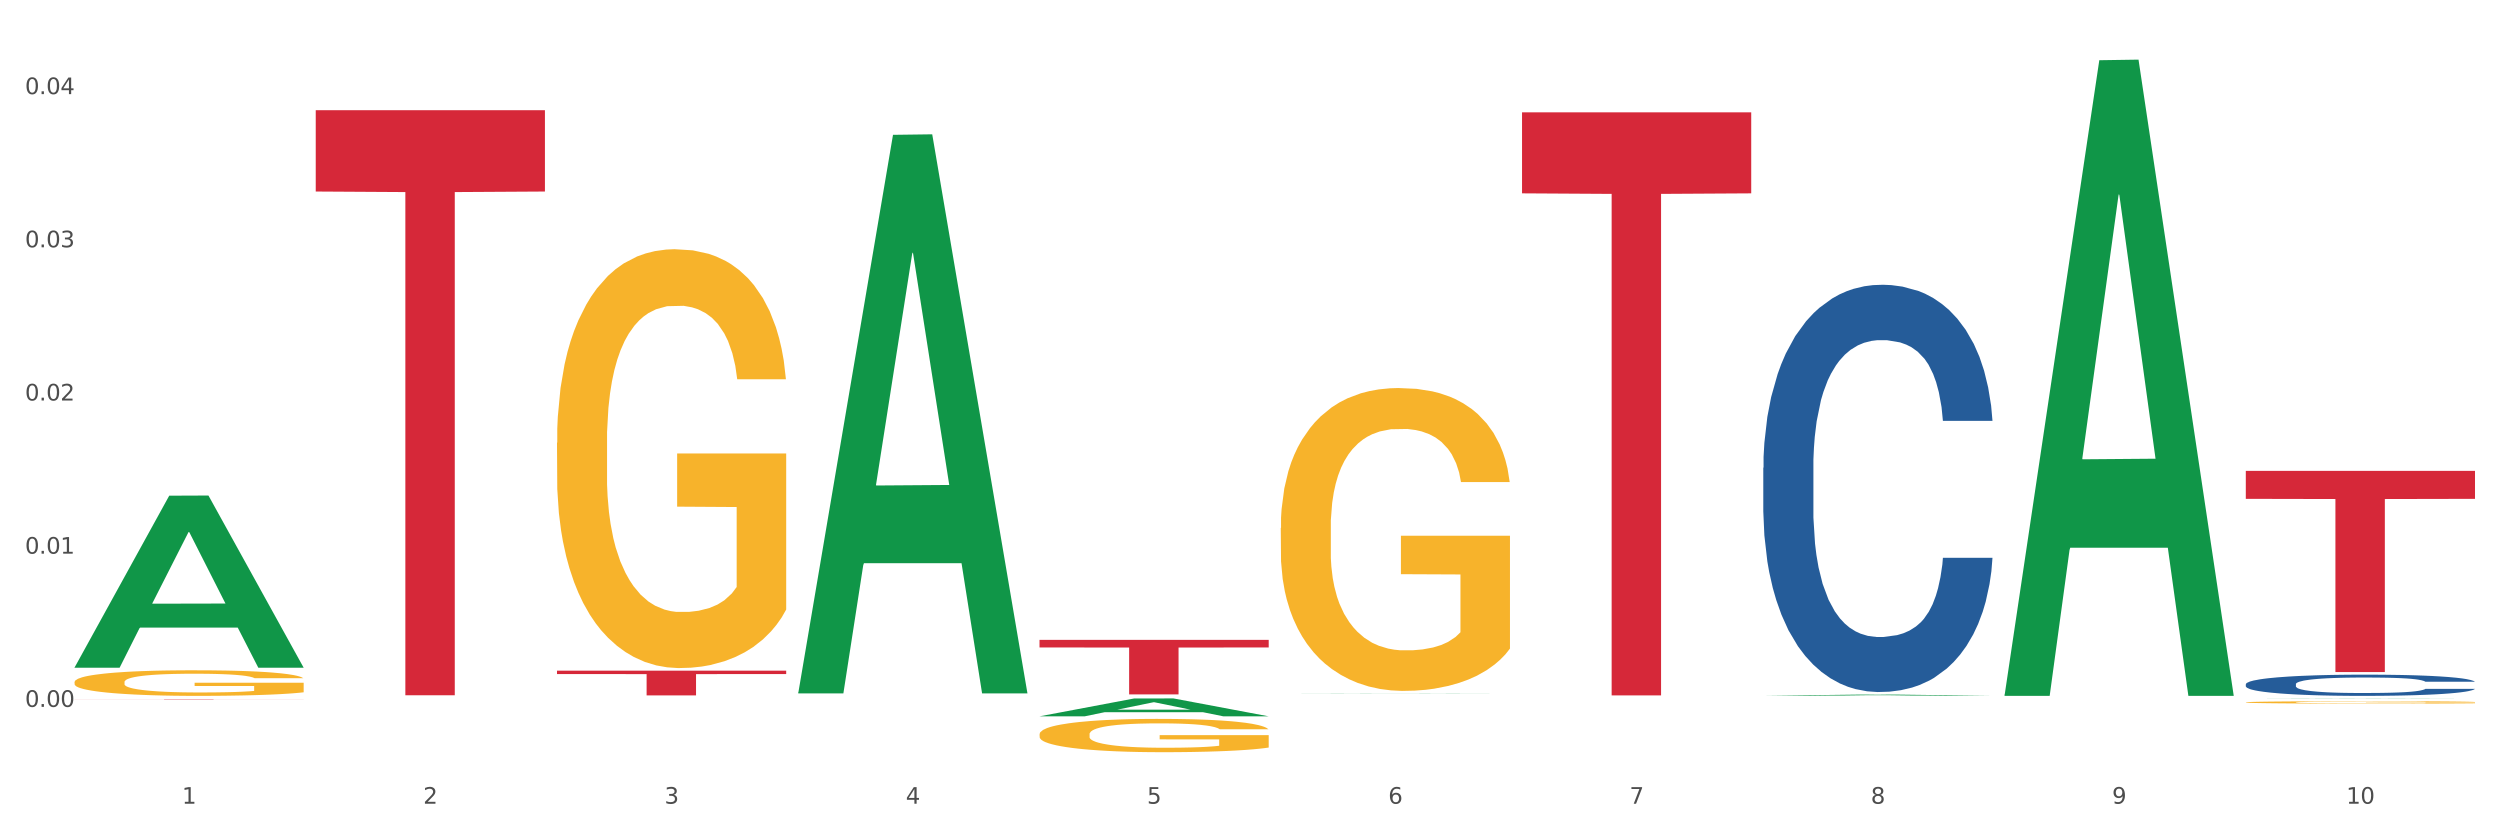 <?xml version="1.0" encoding="utf-8" standalone="no"?>
<!DOCTYPE svg PUBLIC "-//W3C//DTD SVG 1.1//EN"
  "http://www.w3.org/Graphics/SVG/1.1/DTD/svg11.dtd">
<svg xmlns:xlink="http://www.w3.org/1999/xlink" width="1080pt" height="360pt" viewBox="0 0 1080 360" xmlns="http://www.w3.org/2000/svg" version="1.1">
 <rect x="0" y="0" width="1080" height="360" fill="#333333" stroke="none"/>
 <defs>
  <style type="text/css">*{stroke-linejoin: round; stroke-linecap: butt}</style>
 </defs>
 <g id="figure_1">
  <g id="patch_1">
   <path d="M 0 360 
L 1080 360 
L 1080 0 
L 0 0 
z
" style="fill: #ffffff; stroke: #ffffff; stroke-linejoin: miter"/>
  </g>
  <g id="axes_1">
   <g id="matplotlib.axis_1">
    <g id="xtick_1">
     <g id="text_1">
      <!-- 1 -->
      <g style="fill: #4d4d4d" transform="translate(78.627 347.204) scale(0.096 -0.096)">
       <defs>
        <path id="DejaVuSans-31" d="M 794 531 
L 1825 531 
L 1825 4091 
L 703 3866 
L 703 4441 
L 1819 4666 
L 2450 4666 
L 2450 531 
L 3481 531 
L 3481 0 
L 794 0 
L 794 531 
z
" transform="scale(0.016)"/>
       </defs>
       <use xlink:href="#DejaVuSans-31"/>
      </g>
     </g>
    </g>
    <g id="xtick_2">
     <g id="text_2">
      <!-- 2 -->
      <g style="fill: #4d4d4d" transform="translate(182.851 347.204) scale(0.096 -0.096)">
       <defs>
        <path id="DejaVuSans-32" d="M 1228 531 
L 3431 531 
L 3431 0 
L 469 0 
L 469 531 
Q 828 903 1448 1529 
Q 2069 2156 2228 2338 
Q 2531 2678 2651 2914 
Q 2772 3150 2772 3378 
Q 2772 3750 2511 3984 
Q 2250 4219 1831 4219 
Q 1534 4219 1204 4116 
Q 875 4013 500 3803 
L 500 4441 
Q 881 4594 1212 4672 
Q 1544 4750 1819 4750 
Q 2544 4750 2975 4387 
Q 3406 4025 3406 3419 
Q 3406 3131 3298 2873 
Q 3191 2616 2906 2266 
Q 2828 2175 2409 1742 
Q 1991 1309 1228 531 
z
" transform="scale(0.016)"/>
       </defs>
       <use xlink:href="#DejaVuSans-32"/>
      </g>
     </g>
    </g>
    <g id="xtick_3">
     <g id="text_3">
      <!-- 3 -->
      <g style="fill: #4d4d4d" transform="translate(287.074 347.204) scale(0.096 -0.096)">
       <defs>
        <path id="DejaVuSans-33" d="M 2597 2516 
Q 3050 2419 3304 2112 
Q 3559 1806 3559 1356 
Q 3559 666 3084 287 
Q 2609 -91 1734 -91 
Q 1441 -91 1130 -33 
Q 819 25 488 141 
L 488 750 
Q 750 597 1062 519 
Q 1375 441 1716 441 
Q 2309 441 2620 675 
Q 2931 909 2931 1356 
Q 2931 1769 2642 2001 
Q 2353 2234 1838 2234 
L 1294 2234 
L 1294 2753 
L 1863 2753 
Q 2328 2753 2575 2939 
Q 2822 3125 2822 3475 
Q 2822 3834 2567 4026 
Q 2313 4219 1838 4219 
Q 1578 4219 1281 4162 
Q 984 4106 628 3988 
L 628 4550 
Q 988 4650 1302 4700 
Q 1616 4750 1894 4750 
Q 2613 4750 3031 4423 
Q 3450 4097 3450 3541 
Q 3450 3153 3228 2886 
Q 3006 2619 2597 2516 
z
" transform="scale(0.016)"/>
       </defs>
       <use xlink:href="#DejaVuSans-33"/>
      </g>
     </g>
    </g>
    <g id="xtick_4">
     <g id="text_4">
      <!-- 4 -->
      <g style="fill: #4d4d4d" transform="translate(391.298 347.204) scale(0.096 -0.096)">
       <defs>
        <path id="DejaVuSans-34" d="M 2419 4116 
L 825 1625 
L 2419 1625 
L 2419 4116 
z
M 2253 4666 
L 3047 4666 
L 3047 1625 
L 3713 1625 
L 3713 1100 
L 3047 1100 
L 3047 0 
L 2419 0 
L 2419 1100 
L 313 1100 
L 313 1709 
L 2253 4666 
z
" transform="scale(0.016)"/>
       </defs>
       <use xlink:href="#DejaVuSans-34"/>
      </g>
     </g>
    </g>
    <g id="xtick_5">
     <g id="text_5">
      <!-- 5 -->
      <g style="fill: #4d4d4d" transform="translate(495.522 347.204) scale(0.096 -0.096)">
       <defs>
        <path id="DejaVuSans-35" d="M 691 4666 
L 3169 4666 
L 3169 4134 
L 1269 4134 
L 1269 2991 
Q 1406 3038 1543 3061 
Q 1681 3084 1819 3084 
Q 2600 3084 3056 2656 
Q 3513 2228 3513 1497 
Q 3513 744 3044 326 
Q 2575 -91 1722 -91 
Q 1428 -91 1123 -41 
Q 819 9 494 109 
L 494 744 
Q 775 591 1075 516 
Q 1375 441 1709 441 
Q 2250 441 2565 725 
Q 2881 1009 2881 1497 
Q 2881 1984 2565 2268 
Q 2250 2553 1709 2553 
Q 1456 2553 1204 2497 
Q 953 2441 691 2322 
L 691 4666 
z
" transform="scale(0.016)"/>
       </defs>
       <use xlink:href="#DejaVuSans-35"/>
      </g>
     </g>
    </g>
    <g id="xtick_6">
     <g id="text_6">
      <!-- 6 -->
      <g style="fill: #4d4d4d" transform="translate(599.745 347.204) scale(0.096 -0.096)">
       <defs>
        <path id="DejaVuSans-36" d="M 2113 2584 
Q 1688 2584 1439 2293 
Q 1191 2003 1191 1497 
Q 1191 994 1439 701 
Q 1688 409 2113 409 
Q 2538 409 2786 701 
Q 3034 994 3034 1497 
Q 3034 2003 2786 2293 
Q 2538 2584 2113 2584 
z
M 3366 4563 
L 3366 3988 
Q 3128 4100 2886 4159 
Q 2644 4219 2406 4219 
Q 1781 4219 1451 3797 
Q 1122 3375 1075 2522 
Q 1259 2794 1537 2939 
Q 1816 3084 2150 3084 
Q 2853 3084 3261 2657 
Q 3669 2231 3669 1497 
Q 3669 778 3244 343 
Q 2819 -91 2113 -91 
Q 1303 -91 875 529 
Q 447 1150 447 2328 
Q 447 3434 972 4092 
Q 1497 4750 2381 4750 
Q 2619 4750 2861 4703 
Q 3103 4656 3366 4563 
z
" transform="scale(0.016)"/>
       </defs>
       <use xlink:href="#DejaVuSans-36"/>
      </g>
     </g>
    </g>
    <g id="xtick_7">
     <g id="text_7">
      <!-- 7 -->
      <g style="fill: #4d4d4d" transform="translate(703.969 347.204) scale(0.096 -0.096)">
       <defs>
        <path id="DejaVuSans-37" d="M 525 4666 
L 3525 4666 
L 3525 4397 
L 1831 0 
L 1172 0 
L 2766 4134 
L 525 4134 
L 525 4666 
z
" transform="scale(0.016)"/>
       </defs>
       <use xlink:href="#DejaVuSans-37"/>
      </g>
     </g>
    </g>
    <g id="xtick_8">
     <g id="text_8">
      <!-- 8 -->
      <g style="fill: #4d4d4d" transform="translate(808.193 347.204) scale(0.096 -0.096)">
       <defs>
        <path id="DejaVuSans-38" d="M 2034 2216 
Q 1584 2216 1326 1975 
Q 1069 1734 1069 1313 
Q 1069 891 1326 650 
Q 1584 409 2034 409 
Q 2484 409 2743 651 
Q 3003 894 3003 1313 
Q 3003 1734 2745 1975 
Q 2488 2216 2034 2216 
z
M 1403 2484 
Q 997 2584 770 2862 
Q 544 3141 544 3541 
Q 544 4100 942 4425 
Q 1341 4750 2034 4750 
Q 2731 4750 3128 4425 
Q 3525 4100 3525 3541 
Q 3525 3141 3298 2862 
Q 3072 2584 2669 2484 
Q 3125 2378 3379 2068 
Q 3634 1759 3634 1313 
Q 3634 634 3220 271 
Q 2806 -91 2034 -91 
Q 1263 -91 848 271 
Q 434 634 434 1313 
Q 434 1759 690 2068 
Q 947 2378 1403 2484 
z
M 1172 3481 
Q 1172 3119 1398 2916 
Q 1625 2713 2034 2713 
Q 2441 2713 2670 2916 
Q 2900 3119 2900 3481 
Q 2900 3844 2670 4047 
Q 2441 4250 2034 4250 
Q 1625 4250 1398 4047 
Q 1172 3844 1172 3481 
z
" transform="scale(0.016)"/>
       </defs>
       <use xlink:href="#DejaVuSans-38"/>
      </g>
     </g>
    </g>
    <g id="xtick_9">
     <g id="text_9">
      <!-- 9 -->
      <g style="fill: #4d4d4d" transform="translate(912.416 347.204) scale(0.096 -0.096)">
       <defs>
        <path id="DejaVuSans-39" d="M 703 97 
L 703 672 
Q 941 559 1184 500 
Q 1428 441 1663 441 
Q 2288 441 2617 861 
Q 2947 1281 2994 2138 
Q 2813 1869 2534 1725 
Q 2256 1581 1919 1581 
Q 1219 1581 811 2004 
Q 403 2428 403 3163 
Q 403 3881 828 4315 
Q 1253 4750 1959 4750 
Q 2769 4750 3195 4129 
Q 3622 3509 3622 2328 
Q 3622 1225 3098 567 
Q 2575 -91 1691 -91 
Q 1453 -91 1209 -44 
Q 966 3 703 97 
z
M 1959 2075 
Q 2384 2075 2632 2365 
Q 2881 2656 2881 3163 
Q 2881 3666 2632 3958 
Q 2384 4250 1959 4250 
Q 1534 4250 1286 3958 
Q 1038 3666 1038 3163 
Q 1038 2656 1286 2365 
Q 1534 2075 1959 2075 
z
" transform="scale(0.016)"/>
       </defs>
       <use xlink:href="#DejaVuSans-39"/>
      </g>
     </g>
    </g>
    <g id="xtick_10">
     <g id="text_10">
      <!-- 10 -->
      <g style="fill: #4d4d4d" transform="translate(1013.586 347.204) scale(0.096 -0.096)">
       <defs>
        <path id="DejaVuSans-30" d="M 2034 4250 
Q 1547 4250 1301 3770 
Q 1056 3291 1056 2328 
Q 1056 1369 1301 889 
Q 1547 409 2034 409 
Q 2525 409 2770 889 
Q 3016 1369 3016 2328 
Q 3016 3291 2770 3770 
Q 2525 4250 2034 4250 
z
M 2034 4750 
Q 2819 4750 3233 4129 
Q 3647 3509 3647 2328 
Q 3647 1150 3233 529 
Q 2819 -91 2034 -91 
Q 1250 -91 836 529 
Q 422 1150 422 2328 
Q 422 3509 836 4129 
Q 1250 4750 2034 4750 
z
" transform="scale(0.016)"/>
       </defs>
       <use xlink:href="#DejaVuSans-31"/>
       <use xlink:href="#DejaVuSans-30" transform="translate(63.623 0)"/>
      </g>
     </g>
    </g>
    <g id="xtick_11"/>
    <g id="xtick_12"/>
    <g id="xtick_13"/>
    <g id="xtick_14"/>
    <g id="xtick_15"/>
    <g id="xtick_16"/>
    <g id="xtick_17"/>
    <g id="xtick_18"/>
    <g id="xtick_19"/>
   </g>
   <g id="matplotlib.axis_2">
    <g id="ytick_1">
     <g id="text_11">
      <!-- 0.00 -->
      <g style="fill: #4d4d4d" transform="translate(10.8 305.368) scale(0.096 -0.096)">
       <defs>
        <path id="DejaVuSans-2e" d="M 684 794 
L 1344 794 
L 1344 0 
L 684 0 
L 684 794 
z
" transform="scale(0.016)"/>
       </defs>
       <use xlink:href="#DejaVuSans-30"/>
       <use xlink:href="#DejaVuSans-2e" transform="translate(63.623 0)"/>
       <use xlink:href="#DejaVuSans-30" transform="translate(95.41 0)"/>
       <use xlink:href="#DejaVuSans-30" transform="translate(159.033 0)"/>
      </g>
     </g>
    </g>
    <g id="ytick_2">
     <g id="text_12">
      <!-- 0.01 -->
      <g style="fill: #4d4d4d" transform="translate(10.8 239.192) scale(0.096 -0.096)">
       <use xlink:href="#DejaVuSans-30"/>
       <use xlink:href="#DejaVuSans-2e" transform="translate(63.623 0)"/>
       <use xlink:href="#DejaVuSans-30" transform="translate(95.41 0)"/>
       <use xlink:href="#DejaVuSans-31" transform="translate(159.033 0)"/>
      </g>
     </g>
    </g>
    <g id="ytick_3">
     <g id="text_13">
      <!-- 0.02 -->
      <g style="fill: #4d4d4d" transform="translate(10.8 173.016) scale(0.096 -0.096)">
       <use xlink:href="#DejaVuSans-30"/>
       <use xlink:href="#DejaVuSans-2e" transform="translate(63.623 0)"/>
       <use xlink:href="#DejaVuSans-30" transform="translate(95.41 0)"/>
       <use xlink:href="#DejaVuSans-32" transform="translate(159.033 0)"/>
      </g>
     </g>
    </g>
    <g id="ytick_4">
     <g id="text_14">
      <!-- 0.03 -->
      <g style="fill: #4d4d4d" transform="translate(10.8 106.839) scale(0.096 -0.096)">
       <use xlink:href="#DejaVuSans-30"/>
       <use xlink:href="#DejaVuSans-2e" transform="translate(63.623 0)"/>
       <use xlink:href="#DejaVuSans-30" transform="translate(95.41 0)"/>
       <use xlink:href="#DejaVuSans-33" transform="translate(159.033 0)"/>
      </g>
     </g>
    </g>
    <g id="ytick_5">
     <g id="text_15">
      <!-- 0.04 -->
      <g style="fill: #4d4d4d" transform="translate(10.8 40.663) scale(0.096 -0.096)">
       <use xlink:href="#DejaVuSans-30"/>
       <use xlink:href="#DejaVuSans-2e" transform="translate(63.623 0)"/>
       <use xlink:href="#DejaVuSans-30" transform="translate(95.41 0)"/>
       <use xlink:href="#DejaVuSans-34" transform="translate(159.033 0)"/>
      </g>
     </g>
    </g>
    <g id="ytick_6"/>
    <g id="ytick_7"/>
    <g id="ytick_8"/>
    <g id="ytick_9"/>
    <g id="ytick_10"/>
   </g>
   <g id="PolyCollection_1">
    <path d="M 32.175 288.317 
L 32.277 288.248 
L 73.107 214.136 
L 90.051 214.066 
L 131.187 288.457 
L 111.589 288.457 
L 102.709 271.134 
L 60.552 271.134 
L 60.246 271.414 
L 51.671 288.457 
L 32.175 288.457 
L 32.175 288.317 
L 65.86 260.796 
L 97.401 260.727 
L 81.783 229.922 
L 81.579 229.783 
L 81.375 229.992 
L 65.758 260.727 
L 65.86 260.796 
L 32.175 288.317 
z
" clip-path="url(#p60f324231c)" style="fill: #109648"/>
    <path d="M 449.069 317.211 
L 449.186 317.197 
L 449.186 316.724 
L 449.42 316.317 
L 450.589 315.332 
L 452.343 314.517 
L 453.628 314.084 
L 454.914 313.729 
L 456.434 313.374 
L 458.304 313.006 
L 461.694 312.467 
L 463.799 312.192 
L 466.37 311.902 
L 471.046 311.482 
L 474.436 311.246 
L 477.943 311.048 
L 483.671 310.812 
L 487.412 310.707 
L 491.386 310.628 
L 496.179 310.575 
L 499.803 310.562 
L 507.752 310.602 
L 514.532 310.72 
L 517.805 310.812 
L 522.014 310.97 
L 524.235 311.075 
L 527.859 311.285 
L 531.599 311.561 
L 534.171 311.797 
L 538.029 312.244 
L 540.951 312.691 
L 543.64 313.243 
L 545.043 313.624 
L 546.095 313.978 
L 547.03 314.386 
L 547.965 315.03 
L 526.923 315.03 
L 526.105 314.57 
L 524.819 314.136 
L 522.949 313.716 
L 521.312 313.453 
L 518.507 313.124 
L 515.935 312.914 
L 513.246 312.756 
L 509.973 312.625 
L 507.401 312.559 
L 503.778 312.507 
L 496.647 312.52 
L 491.854 312.625 
L 488.581 312.756 
L 486.477 312.875 
L 484.606 313.006 
L 482.502 313.19 
L 480.047 313.466 
L 478.294 313.716 
L 476.54 314.031 
L 475.138 314.346 
L 473.852 314.714 
L 472.8 315.108 
L 471.981 315.516 
L 471.28 316.015 
L 470.696 316.843 
L 470.696 318.643 
L 470.929 319.05 
L 471.514 319.589 
L 472.215 319.996 
L 473.384 320.482 
L 474.436 320.811 
L 476.424 321.284 
L 478.645 321.678 
L 480.398 321.928 
L 482.152 322.138 
L 485.191 322.427 
L 488.581 322.663 
L 491.503 322.808 
L 495.478 322.939 
L 498.167 322.992 
L 500.505 323.018 
L 506.232 323.018 
L 510.324 322.979 
L 514.883 322.887 
L 518.39 322.768 
L 521.312 322.624 
L 524.585 322.387 
L 526.69 322.164 
L 526.69 319.418 
L 500.972 319.405 
L 500.972 317.579 
L 548.082 317.579 
L 548.082 322.939 
L 546.095 323.215 
L 543.874 323.465 
L 541.536 323.688 
L 538.029 323.964 
L 533.82 324.227 
L 530.08 324.411 
L 526.105 324.568 
L 521.429 324.713 
L 515.351 324.844 
L 511.61 324.897 
L 506.934 324.936 
L 501.44 324.95 
L 496.647 324.923 
L 491.971 324.858 
L 487.061 324.739 
L 482.268 324.568 
L 478.645 324.398 
L 475.021 324.187 
L 471.163 323.912 
L 468.124 323.649 
L 465.786 323.412 
L 463.214 323.11 
L 460.409 322.716 
L 458.304 322.361 
L 456.434 321.993 
L 454.447 321.52 
L 453.044 321.113 
L 451.641 320.6 
L 450.823 320.219 
L 449.888 319.628 
L 449.186 318.8 
L 449.069 317.211 
z
" clip-path="url(#p60f324231c)" style="fill: #f7b32b"/>
    <path d="M 553.293 228.09 
L 553.41 227.971 
L 553.41 223.669 
L 553.644 219.965 
L 554.813 211.002 
L 556.566 203.594 
L 557.852 199.65 
L 559.138 196.424 
L 560.658 193.198 
L 562.528 189.852 
L 565.918 184.952 
L 568.022 182.443 
L 570.594 179.814 
L 575.27 175.99 
L 578.66 173.839 
L 582.167 172.047 
L 587.895 169.896 
L 591.636 168.94 
L 595.61 168.223 
L 600.403 167.745 
L 604.027 167.626 
L 611.976 167.984 
L 618.756 169.06 
L 622.029 169.896 
L 626.237 171.33 
L 628.458 172.286 
L 632.082 174.198 
L 635.823 176.707 
L 638.395 178.858 
L 642.252 182.921 
L 645.175 186.984 
L 647.863 192.003 
L 649.266 195.468 
L 650.318 198.694 
L 651.253 202.399 
L 652.189 208.254 
L 631.147 208.254 
L 630.329 204.072 
L 629.043 200.128 
L 627.173 196.304 
L 625.536 193.915 
L 622.73 190.927 
L 620.159 189.015 
L 617.47 187.581 
L 614.197 186.386 
L 611.625 185.789 
L 608.001 185.311 
L 600.87 185.43 
L 596.078 186.386 
L 592.805 187.581 
L 590.7 188.657 
L 588.83 189.852 
L 586.726 191.525 
L 584.271 194.034 
L 582.518 196.304 
L 580.764 199.172 
L 579.361 202.04 
L 578.075 205.386 
L 577.023 208.971 
L 576.205 212.675 
L 575.504 217.216 
L 574.919 224.744 
L 574.919 241.115 
L 575.153 244.82 
L 575.737 249.719 
L 576.439 253.423 
L 577.608 257.845 
L 578.66 260.832 
L 580.647 265.134 
L 582.868 268.719 
L 584.622 270.989 
L 586.375 272.901 
L 589.415 275.53 
L 592.805 277.681 
L 595.727 278.995 
L 599.702 280.19 
L 602.39 280.668 
L 604.728 280.907 
L 610.456 280.907 
L 614.548 280.549 
L 619.107 279.712 
L 622.613 278.637 
L 625.536 277.322 
L 628.809 275.171 
L 630.913 273.14 
L 630.913 248.165 
L 605.196 248.046 
L 605.196 231.436 
L 652.306 231.436 
L 652.306 280.19 
L 650.318 282.7 
L 648.097 284.97 
L 645.759 287.001 
L 642.252 289.511 
L 638.044 291.901 
L 634.303 293.574 
L 630.329 295.008 
L 625.653 296.322 
L 619.574 297.517 
L 615.833 297.995 
L 611.158 298.353 
L 605.663 298.473 
L 600.87 298.234 
L 596.195 297.636 
L 591.285 296.561 
L 586.492 295.008 
L 582.868 293.454 
L 579.244 291.542 
L 575.387 289.033 
L 572.347 286.643 
L 570.009 284.492 
L 567.438 281.744 
L 564.632 278.159 
L 562.528 274.932 
L 560.658 271.586 
L 558.67 267.285 
L 557.268 263.58 
L 555.865 258.92 
L 555.047 255.455 
L 554.111 250.077 
L 553.41 242.549 
L 553.293 228.09 
z
" clip-path="url(#p60f324231c)" style="fill: #f7b32b"/>
    <path d="M 970.188 303.41 
L 970.304 303.409 
L 970.304 303.375 
L 970.538 303.347 
L 971.707 303.277 
L 973.461 303.219 
L 974.747 303.188 
L 976.032 303.163 
L 977.552 303.138 
L 979.422 303.111 
L 982.813 303.073 
L 984.917 303.054 
L 987.488 303.033 
L 992.164 303.003 
L 995.554 302.986 
L 999.061 302.972 
L 1004.789 302.956 
L 1008.53 302.948 
L 1012.505 302.943 
L 1017.297 302.939 
L 1020.921 302.938 
L 1028.87 302.941 
L 1035.65 302.949 
L 1038.923 302.956 
L 1043.132 302.967 
L 1045.353 302.974 
L 1048.977 302.989 
L 1052.717 303.009 
L 1055.289 303.026 
L 1059.147 303.057 
L 1062.069 303.089 
L 1064.758 303.128 
L 1066.161 303.155 
L 1067.213 303.18 
L 1068.148 303.209 
L 1069.083 303.255 
L 1048.041 303.255 
L 1047.223 303.222 
L 1045.937 303.192 
L 1044.067 303.162 
L 1042.43 303.143 
L 1039.625 303.12 
L 1037.053 303.105 
L 1034.364 303.094 
L 1031.091 303.084 
L 1028.52 303.08 
L 1024.896 303.076 
L 1017.765 303.077 
L 1012.972 303.084 
L 1009.699 303.094 
L 1007.595 303.102 
L 1005.724 303.111 
L 1003.62 303.124 
L 1001.165 303.144 
L 999.412 303.162 
L 997.659 303.184 
L 996.256 303.207 
L 994.97 303.233 
L 993.918 303.261 
L 993.1 303.29 
L 992.398 303.325 
L 991.814 303.384 
L 991.814 303.512 
L 992.047 303.541 
L 992.632 303.579 
L 993.333 303.608 
L 994.502 303.642 
L 995.554 303.666 
L 997.542 303.699 
L 999.763 303.727 
L 1001.516 303.745 
L 1003.27 303.76 
L 1006.309 303.78 
L 1009.699 303.797 
L 1012.621 303.808 
L 1016.596 303.817 
L 1019.285 303.821 
L 1021.623 303.822 
L 1027.351 303.822 
L 1031.442 303.82 
L 1036.001 303.813 
L 1039.508 303.805 
L 1042.43 303.794 
L 1045.704 303.778 
L 1047.808 303.762 
L 1047.808 303.567 
L 1022.09 303.566 
L 1022.09 303.436 
L 1069.2 303.436 
L 1069.2 303.817 
L 1067.213 303.836 
L 1064.992 303.854 
L 1062.654 303.87 
L 1059.147 303.89 
L 1054.938 303.908 
L 1051.198 303.921 
L 1047.223 303.933 
L 1042.547 303.943 
L 1036.469 303.952 
L 1032.728 303.956 
L 1028.052 303.959 
L 1022.558 303.96 
L 1017.765 303.958 
L 1013.089 303.953 
L 1008.179 303.945 
L 1003.387 303.933 
L 999.763 303.92 
L 996.139 303.905 
L 992.281 303.886 
L 989.242 303.867 
L 986.904 303.85 
L 984.332 303.829 
L 981.527 303.801 
L 979.422 303.776 
L 977.552 303.75 
L 975.565 303.716 
L 974.162 303.687 
L 972.759 303.651 
L 971.941 303.624 
L 971.006 303.582 
L 970.304 303.523 
L 970.188 303.41 
z
" clip-path="url(#p60f324231c)" style="fill: #f7b32b"/>
    <path d="M 970.188 295.569 
L 970.305 295.561 
L 970.305 295.326 
L 970.656 295.008 
L 971.943 294.422 
L 973.582 293.978 
L 976.39 293.459 
L 977.912 293.242 
L 979.902 292.999 
L 983.998 292.605 
L 988.679 292.271 
L 991.956 292.086 
L 994.414 291.969 
L 999.915 291.76 
L 1003.075 291.668 
L 1006.352 291.592 
L 1009.161 291.542 
L 1013.842 291.484 
L 1017.587 291.459 
L 1021.917 291.45 
L 1025.546 291.459 
L 1030.344 291.492 
L 1037.366 291.592 
L 1040.058 291.651 
L 1043.686 291.752 
L 1047.431 291.885 
L 1050.474 292.019 
L 1053.985 292.212 
L 1057.613 292.463 
L 1061.125 292.781 
L 1063.582 293.074 
L 1065.572 293.384 
L 1067.327 293.761 
L 1068.615 294.171 
L 1069.2 294.514 
L 1047.782 294.514 
L 1047.197 294.204 
L 1046.027 293.87 
L 1044.857 293.644 
L 1043.569 293.459 
L 1041.58 293.25 
L 1039.824 293.116 
L 1036.898 292.957 
L 1034.206 292.857 
L 1031.983 292.798 
L 1029.291 292.748 
L 1023.556 292.698 
L 1019.46 292.698 
L 1016.885 292.714 
L 1013.725 292.756 
L 1011.033 292.815 
L 1007.873 292.915 
L 1005.415 293.024 
L 1002.958 293.166 
L 1001.553 293.267 
L 999.447 293.451 
L 998.042 293.602 
L 996.17 293.861 
L 995.116 294.045 
L 993.244 294.523 
L 992.424 294.874 
L 992.073 295.117 
L 991.839 295.385 
L 991.839 296.691 
L 992.541 297.277 
L 993.127 297.528 
L 994.063 297.813 
L 995.818 298.181 
L 998.393 298.541 
L 1001.085 298.801 
L 1003.309 298.96 
L 1005.415 299.077 
L 1007.522 299.169 
L 1010.097 299.253 
L 1012.203 299.303 
L 1015.363 299.353 
L 1019.109 299.378 
L 1022.035 299.378 
L 1028.003 299.336 
L 1030.695 299.295 
L 1033.27 299.236 
L 1036.079 299.144 
L 1038.303 299.043 
L 1039.59 298.968 
L 1041.697 298.809 
L 1043.335 298.642 
L 1044.739 298.449 
L 1045.676 298.282 
L 1046.729 298.03 
L 1047.548 297.746 
L 1047.782 297.595 
L 1069.2 297.595 
L 1068.732 297.896 
L 1067.913 298.189 
L 1066.274 298.583 
L 1064.987 298.809 
L 1062.997 299.085 
L 1060.89 299.32 
L 1057.965 299.579 
L 1055.273 299.772 
L 1052.464 299.939 
L 1049.421 300.09 
L 1043.92 300.299 
L 1041.931 300.358 
L 1037.717 300.458 
L 1034.44 300.517 
L 1029.642 300.575 
L 1024.726 300.609 
L 1019.577 300.617 
L 1015.012 300.601 
L 1009.98 300.55 
L 1006.82 300.5 
L 1003.309 300.425 
L 999.212 300.308 
L 995.35 300.165 
L 991.722 299.998 
L 988.328 299.805 
L 985.168 299.588 
L 981.072 299.228 
L 978.029 298.876 
L 975.805 298.549 
L 974.284 298.273 
L 972.762 297.922 
L 971.943 297.679 
L 970.656 297.093 
L 970.188 296.549 
L 970.188 295.569 
z
" clip-path="url(#p60f324231c)" style="fill: #255c99"/>
    <path d="M 761.74 202.071 
L 761.857 201.91 
L 761.857 197.411 
L 762.208 191.305 
L 763.496 180.057 
L 765.134 171.541 
L 767.943 161.578 
L 769.465 157.4 
L 771.454 152.741 
L 775.551 145.188 
L 780.232 138.761 
L 783.509 135.226 
L 785.967 132.976 
L 791.467 128.959 
L 794.627 127.192 
L 797.904 125.745 
L 800.713 124.781 
L 805.395 123.656 
L 809.14 123.174 
L 813.47 123.014 
L 817.098 123.174 
L 821.897 123.817 
L 828.919 125.745 
L 831.611 126.87 
L 835.239 128.798 
L 838.984 131.369 
L 842.027 133.94 
L 845.538 137.636 
L 849.166 142.457 
L 852.677 148.563 
L 855.135 154.187 
L 857.125 160.132 
L 858.88 167.363 
L 860.168 175.237 
L 860.753 181.825 
L 839.335 181.825 
L 838.75 175.879 
L 837.58 169.452 
L 836.409 165.113 
L 835.122 161.578 
L 833.132 157.561 
L 831.377 154.99 
L 828.451 151.937 
L 825.759 150.009 
L 823.535 148.884 
L 820.843 147.92 
L 815.109 146.956 
L 811.012 146.956 
L 808.438 147.277 
L 805.278 148.081 
L 802.586 149.205 
L 799.426 151.134 
L 796.968 153.223 
L 794.51 155.954 
L 793.106 157.882 
L 790.999 161.418 
L 789.595 164.31 
L 787.722 169.291 
L 786.669 172.826 
L 784.796 181.985 
L 783.977 188.734 
L 783.626 193.394 
L 783.392 198.536 
L 783.392 223.603 
L 784.094 234.851 
L 784.679 239.671 
L 785.616 245.135 
L 787.371 252.205 
L 789.946 259.114 
L 792.638 264.096 
L 794.862 267.149 
L 796.968 269.398 
L 799.075 271.166 
L 801.65 272.773 
L 803.756 273.737 
L 806.916 274.701 
L 810.661 275.183 
L 813.587 275.183 
L 819.556 274.379 
L 822.248 273.576 
L 824.823 272.451 
L 827.632 270.684 
L 829.855 268.755 
L 831.143 267.309 
L 833.249 264.256 
L 834.888 261.043 
L 836.292 257.347 
L 837.229 254.133 
L 838.282 249.313 
L 839.101 243.849 
L 839.335 240.957 
L 860.753 240.957 
L 860.285 246.742 
L 859.465 252.366 
L 857.827 259.918 
L 856.539 264.256 
L 854.55 269.559 
L 852.443 274.058 
L 849.517 279.039 
L 846.825 282.735 
L 844.017 285.949 
L 840.974 288.841 
L 835.473 292.858 
L 833.483 293.983 
L 829.27 295.911 
L 825.993 297.036 
L 821.195 298.161 
L 816.279 298.804 
L 811.13 298.964 
L 806.565 298.643 
L 801.533 297.679 
L 798.373 296.715 
L 794.862 295.269 
L 790.765 293.019 
L 786.903 290.287 
L 783.275 287.074 
L 779.881 283.378 
L 776.721 279.2 
L 772.625 272.291 
L 769.582 265.542 
L 767.358 259.275 
L 765.837 253.972 
L 764.315 247.224 
L 763.496 242.564 
L 762.208 231.316 
L 761.74 220.871 
L 761.74 202.071 
z
" clip-path="url(#p60f324231c)" style="fill: #255c99"/>
    <path d="M 32.175 302.053 
L 131.187 302.053 
L 131.187 302.076 
L 92.239 302.076 
L 92.239 302.213 
L 70.888 302.213 
L 70.888 302.076 
L 32.175 302.076 
L 32.175 302.054 
L 32.175 302.053 
z
" clip-path="url(#p60f324231c)" style="fill: #d62839"/>
    <path d="M 136.399 47.617 
L 235.411 47.617 
L 235.411 82.74 
L 196.463 82.977 
L 196.463 300.359 
L 175.112 300.359 
L 175.112 82.977 
L 136.399 82.74 
L 136.399 47.854 
L 136.399 47.617 
z
" clip-path="url(#p60f324231c)" style="fill: #d62839"/>
    <path d="M 240.622 289.718 
L 339.635 289.718 
L 339.635 291.203 
L 300.687 291.213 
L 300.687 300.406 
L 279.336 300.406 
L 279.336 291.213 
L 240.622 291.203 
L 240.622 289.728 
L 240.622 289.718 
z
" clip-path="url(#p60f324231c)" style="fill: #d62839"/>
    <path d="M 449.069 276.436 
L 548.082 276.436 
L 548.082 279.709 
L 509.134 279.731 
L 509.134 299.988 
L 487.783 299.988 
L 487.783 279.731 
L 449.069 279.709 
L 449.069 276.458 
L 449.069 276.436 
z
" clip-path="url(#p60f324231c)" style="fill: #d62839"/>
    <path d="M 657.517 48.521 
L 756.529 48.521 
L 756.529 83.526 
L 717.581 83.762 
L 717.581 300.417 
L 696.23 300.417 
L 696.23 83.762 
L 657.517 83.526 
L 657.517 48.757 
L 657.517 48.521 
z
" clip-path="url(#p60f324231c)" style="fill: #d62839"/>
    <path d="M 970.188 203.421 
L 1069.2 203.421 
L 1069.2 215.501 
L 1030.252 215.583 
L 1030.252 290.346 
L 1008.901 290.346 
L 1008.901 215.583 
L 970.188 215.501 
L 970.188 203.503 
L 970.188 203.421 
z
" clip-path="url(#p60f324231c)" style="fill: #d62839"/>
    <path d="M 240.622 191.275 
L 240.739 191.11 
L 240.739 185.161 
L 240.973 180.037 
L 242.142 167.643 
L 243.895 157.397 
L 245.181 151.943 
L 246.467 147.481 
L 247.987 143.019 
L 249.857 138.392 
L 253.247 131.616 
L 255.351 128.145 
L 257.923 124.51 
L 262.599 119.221 
L 265.989 116.246 
L 269.496 113.768 
L 275.224 110.793 
L 278.965 109.471 
L 282.939 108.479 
L 287.732 107.818 
L 291.356 107.653 
L 299.305 108.149 
L 306.085 109.636 
L 309.358 110.793 
L 313.566 112.776 
L 315.788 114.098 
L 319.411 116.742 
L 323.152 120.213 
L 325.724 123.187 
L 329.581 128.806 
L 332.504 134.425 
L 335.193 141.366 
L 336.595 146.159 
L 337.647 150.621 
L 338.583 155.744 
L 339.518 163.842 
L 318.476 163.842 
L 317.658 158.058 
L 316.372 152.604 
L 314.502 147.316 
L 312.865 144.01 
L 310.06 139.879 
L 307.488 137.235 
L 304.799 135.252 
L 301.526 133.599 
L 298.954 132.773 
L 295.33 132.112 
L 288.2 132.277 
L 283.407 133.599 
L 280.134 135.252 
L 278.03 136.739 
L 276.159 138.392 
L 274.055 140.705 
L 271.6 144.176 
L 269.847 147.316 
L 268.093 151.282 
L 266.69 155.248 
L 265.405 159.876 
L 264.352 164.833 
L 263.534 169.956 
L 262.833 176.236 
L 262.248 186.648 
L 262.248 209.289 
L 262.482 214.412 
L 263.067 221.188 
L 263.768 226.311 
L 264.937 232.425 
L 265.989 236.557 
L 267.976 242.506 
L 270.197 247.464 
L 271.951 250.604 
L 273.704 253.248 
L 276.744 256.884 
L 280.134 259.859 
L 283.056 261.677 
L 287.031 263.329 
L 289.719 263.99 
L 292.057 264.321 
L 297.785 264.321 
L 301.877 263.825 
L 306.436 262.668 
L 309.943 261.181 
L 312.865 259.363 
L 316.138 256.388 
L 318.242 253.579 
L 318.242 219.039 
L 292.525 218.874 
L 292.525 195.903 
L 339.635 195.903 
L 339.635 263.329 
L 337.647 266.8 
L 335.426 269.94 
L 333.088 272.749 
L 329.581 276.22 
L 325.373 279.525 
L 321.632 281.839 
L 317.658 283.822 
L 312.982 285.64 
L 306.903 287.292 
L 303.163 287.953 
L 298.487 288.449 
L 292.992 288.614 
L 288.2 288.284 
L 283.524 287.457 
L 278.614 285.97 
L 273.821 283.822 
L 270.197 281.673 
L 266.574 279.029 
L 262.716 275.559 
L 259.677 272.253 
L 257.339 269.279 
L 254.767 265.478 
L 251.961 260.52 
L 249.857 256.058 
L 247.987 251.43 
L 246 245.481 
L 244.597 240.358 
L 243.194 233.913 
L 242.376 229.12 
L 241.441 221.683 
L 240.739 211.272 
L 240.622 191.275 
z
" clip-path="url(#p60f324231c)" style="fill: #f7b32b"/>
    <path d="M 32.175 294.67 
L 32.292 294.66 
L 32.292 294.297 
L 32.526 293.984 
L 33.695 293.226 
L 35.448 292.6 
L 36.734 292.267 
L 38.02 291.994 
L 39.54 291.722 
L 41.41 291.439 
L 44.8 291.025 
L 46.904 290.813 
L 49.476 290.591 
L 54.152 290.268 
L 57.542 290.086 
L 61.049 289.935 
L 66.777 289.753 
L 70.517 289.672 
L 74.492 289.612 
L 79.285 289.571 
L 82.909 289.561 
L 90.858 289.591 
L 97.638 289.682 
L 100.911 289.753 
L 105.119 289.874 
L 107.34 289.955 
L 110.964 290.116 
L 114.705 290.328 
L 117.277 290.51 
L 121.134 290.853 
L 124.057 291.197 
L 126.745 291.621 
L 128.148 291.914 
L 129.2 292.186 
L 130.135 292.499 
L 131.071 292.994 
L 110.029 292.994 
L 109.211 292.641 
L 107.925 292.307 
L 106.054 291.984 
L 104.418 291.782 
L 101.612 291.53 
L 99.041 291.368 
L 96.352 291.247 
L 93.079 291.146 
L 90.507 291.096 
L 86.883 291.055 
L 79.752 291.065 
L 74.96 291.146 
L 71.686 291.247 
L 69.582 291.338 
L 67.712 291.439 
L 65.608 291.58 
L 63.153 291.792 
L 61.399 291.984 
L 59.646 292.227 
L 58.243 292.469 
L 56.957 292.752 
L 55.905 293.055 
L 55.087 293.368 
L 54.386 293.751 
L 53.801 294.387 
L 53.801 295.771 
L 54.035 296.084 
L 54.619 296.498 
L 55.321 296.811 
L 56.49 297.184 
L 57.542 297.437 
L 59.529 297.8 
L 61.75 298.103 
L 63.504 298.295 
L 65.257 298.457 
L 68.296 298.679 
L 71.686 298.86 
L 74.609 298.972 
L 78.583 299.072 
L 81.272 299.113 
L 83.61 299.133 
L 89.338 299.133 
L 93.429 299.103 
L 97.988 299.032 
L 101.495 298.941 
L 104.418 298.83 
L 107.691 298.648 
L 109.795 298.477 
L 109.795 296.366 
L 84.078 296.356 
L 84.078 294.953 
L 131.187 294.953 
L 131.187 299.072 
L 129.2 299.285 
L 126.979 299.476 
L 124.641 299.648 
L 121.134 299.86 
L 116.926 300.062 
L 113.185 300.203 
L 109.211 300.325 
L 104.535 300.436 
L 98.456 300.537 
L 94.715 300.577 
L 90.039 300.607 
L 84.545 300.617 
L 79.752 300.597 
L 75.076 300.547 
L 70.167 300.456 
L 65.374 300.325 
L 61.75 300.193 
L 58.126 300.032 
L 54.269 299.82 
L 51.229 299.618 
L 48.891 299.436 
L 46.32 299.204 
L 43.514 298.901 
L 41.41 298.628 
L 39.54 298.345 
L 37.552 297.982 
L 36.15 297.669 
L 34.747 297.275 
L 33.928 296.982 
L 32.993 296.528 
L 32.292 295.892 
L 32.175 294.67 
z
" clip-path="url(#p60f324231c)" style="fill: #f7b32b"/>
    <path d="M 761.74 300.589 
L 761.842 300.588 
L 802.672 300.069 
L 819.617 300.068 
L 860.753 300.59 
L 841.154 300.59 
L 832.274 300.468 
L 790.117 300.468 
L 789.811 300.47 
L 781.237 300.59 
L 761.74 300.59 
L 761.74 300.589 
L 795.425 300.396 
L 826.966 300.395 
L 811.349 300.179 
L 811.144 300.178 
L 810.94 300.18 
L 795.323 300.395 
L 795.425 300.396 
L 761.74 300.589 
z
" clip-path="url(#p60f324231c)" style="fill: #109648"/>
    <path d="M 553.293 299.669 
L 553.395 299.669 
L 594.225 299.577 
L 611.169 299.577 
L 652.306 299.669 
L 632.707 299.669 
L 623.827 299.648 
L 581.67 299.648 
L 581.364 299.648 
L 572.789 299.669 
L 553.293 299.669 
L 553.293 299.669 
L 586.978 299.635 
L 618.519 299.635 
L 602.901 299.596 
L 602.697 299.596 
L 602.493 299.597 
L 586.876 299.635 
L 586.978 299.635 
L 553.293 299.669 
z
" clip-path="url(#p60f324231c)" style="fill: #109648"/>
    <path d="M 344.846 299.084 
L 344.948 298.857 
L 385.778 58.247 
L 402.722 58.02 
L 443.858 299.537 
L 424.26 299.537 
L 415.379 243.297 
L 373.223 243.297 
L 372.916 244.204 
L 364.342 299.537 
L 344.846 299.537 
L 344.846 299.084 
L 378.53 209.734 
L 410.072 209.507 
L 394.454 109.499 
L 394.25 109.045 
L 394.046 109.725 
L 378.428 209.507 
L 378.53 209.734 
L 344.846 299.084 
z
" clip-path="url(#p60f324231c)" style="fill: #109648"/>
    <path d="M 449.069 309.444 
L 449.172 309.437 
L 490.001 301.728 
L 506.946 301.721 
L 548.082 309.458 
L 528.484 309.458 
L 519.603 307.657 
L 477.446 307.657 
L 477.14 307.686 
L 468.566 309.458 
L 449.069 309.458 
L 449.069 309.444 
L 482.754 306.581 
L 514.295 306.574 
L 498.678 303.37 
L 498.474 303.356 
L 498.269 303.378 
L 482.652 306.574 
L 482.754 306.581 
L 449.069 309.444 
z
" clip-path="url(#p60f324231c)" style="fill: #109648"/>
    <path d="M 865.964 300.101 
L 866.066 299.843 
L 906.896 26.018 
L 923.84 25.759 
L 964.976 300.617 
L 945.378 300.617 
L 936.498 236.613 
L 894.341 236.613 
L 894.034 237.645 
L 885.46 300.617 
L 865.964 300.617 
L 865.964 300.101 
L 899.649 198.417 
L 931.19 198.159 
L 915.572 84.344 
L 915.368 83.828 
L 915.164 84.602 
L 899.547 198.159 
L 899.649 198.417 
L 865.964 300.101 
z
" clip-path="url(#p60f324231c)" style="fill: #109648"/>
    <path d="M 970.188 301.834 
L 970.29 301.834 
L 1011.12 301.721 
L 1028.064 301.721 
L 1069.2 301.834 
L 1049.602 301.834 
L 1040.721 301.808 
L 998.564 301.808 
L 998.258 301.808 
L 989.684 301.834 
L 970.188 301.834 
L 970.188 301.834 
L 1003.872 301.792 
L 1035.413 301.792 
L 1019.796 301.745 
L 1019.592 301.745 
L 1019.388 301.745 
L 1003.77 301.792 
L 1003.872 301.792 
L 970.188 301.834 
z
" clip-path="url(#p60f324231c)" style="fill: #109648"/>
   </g>
  </g>
 </g>
 <defs>
  <clipPath id="p60f324231c">
   <rect x="32.175" y="10.8" width="1037.025" height="329.109"/>
  </clipPath>
 </defs>
</svg>
